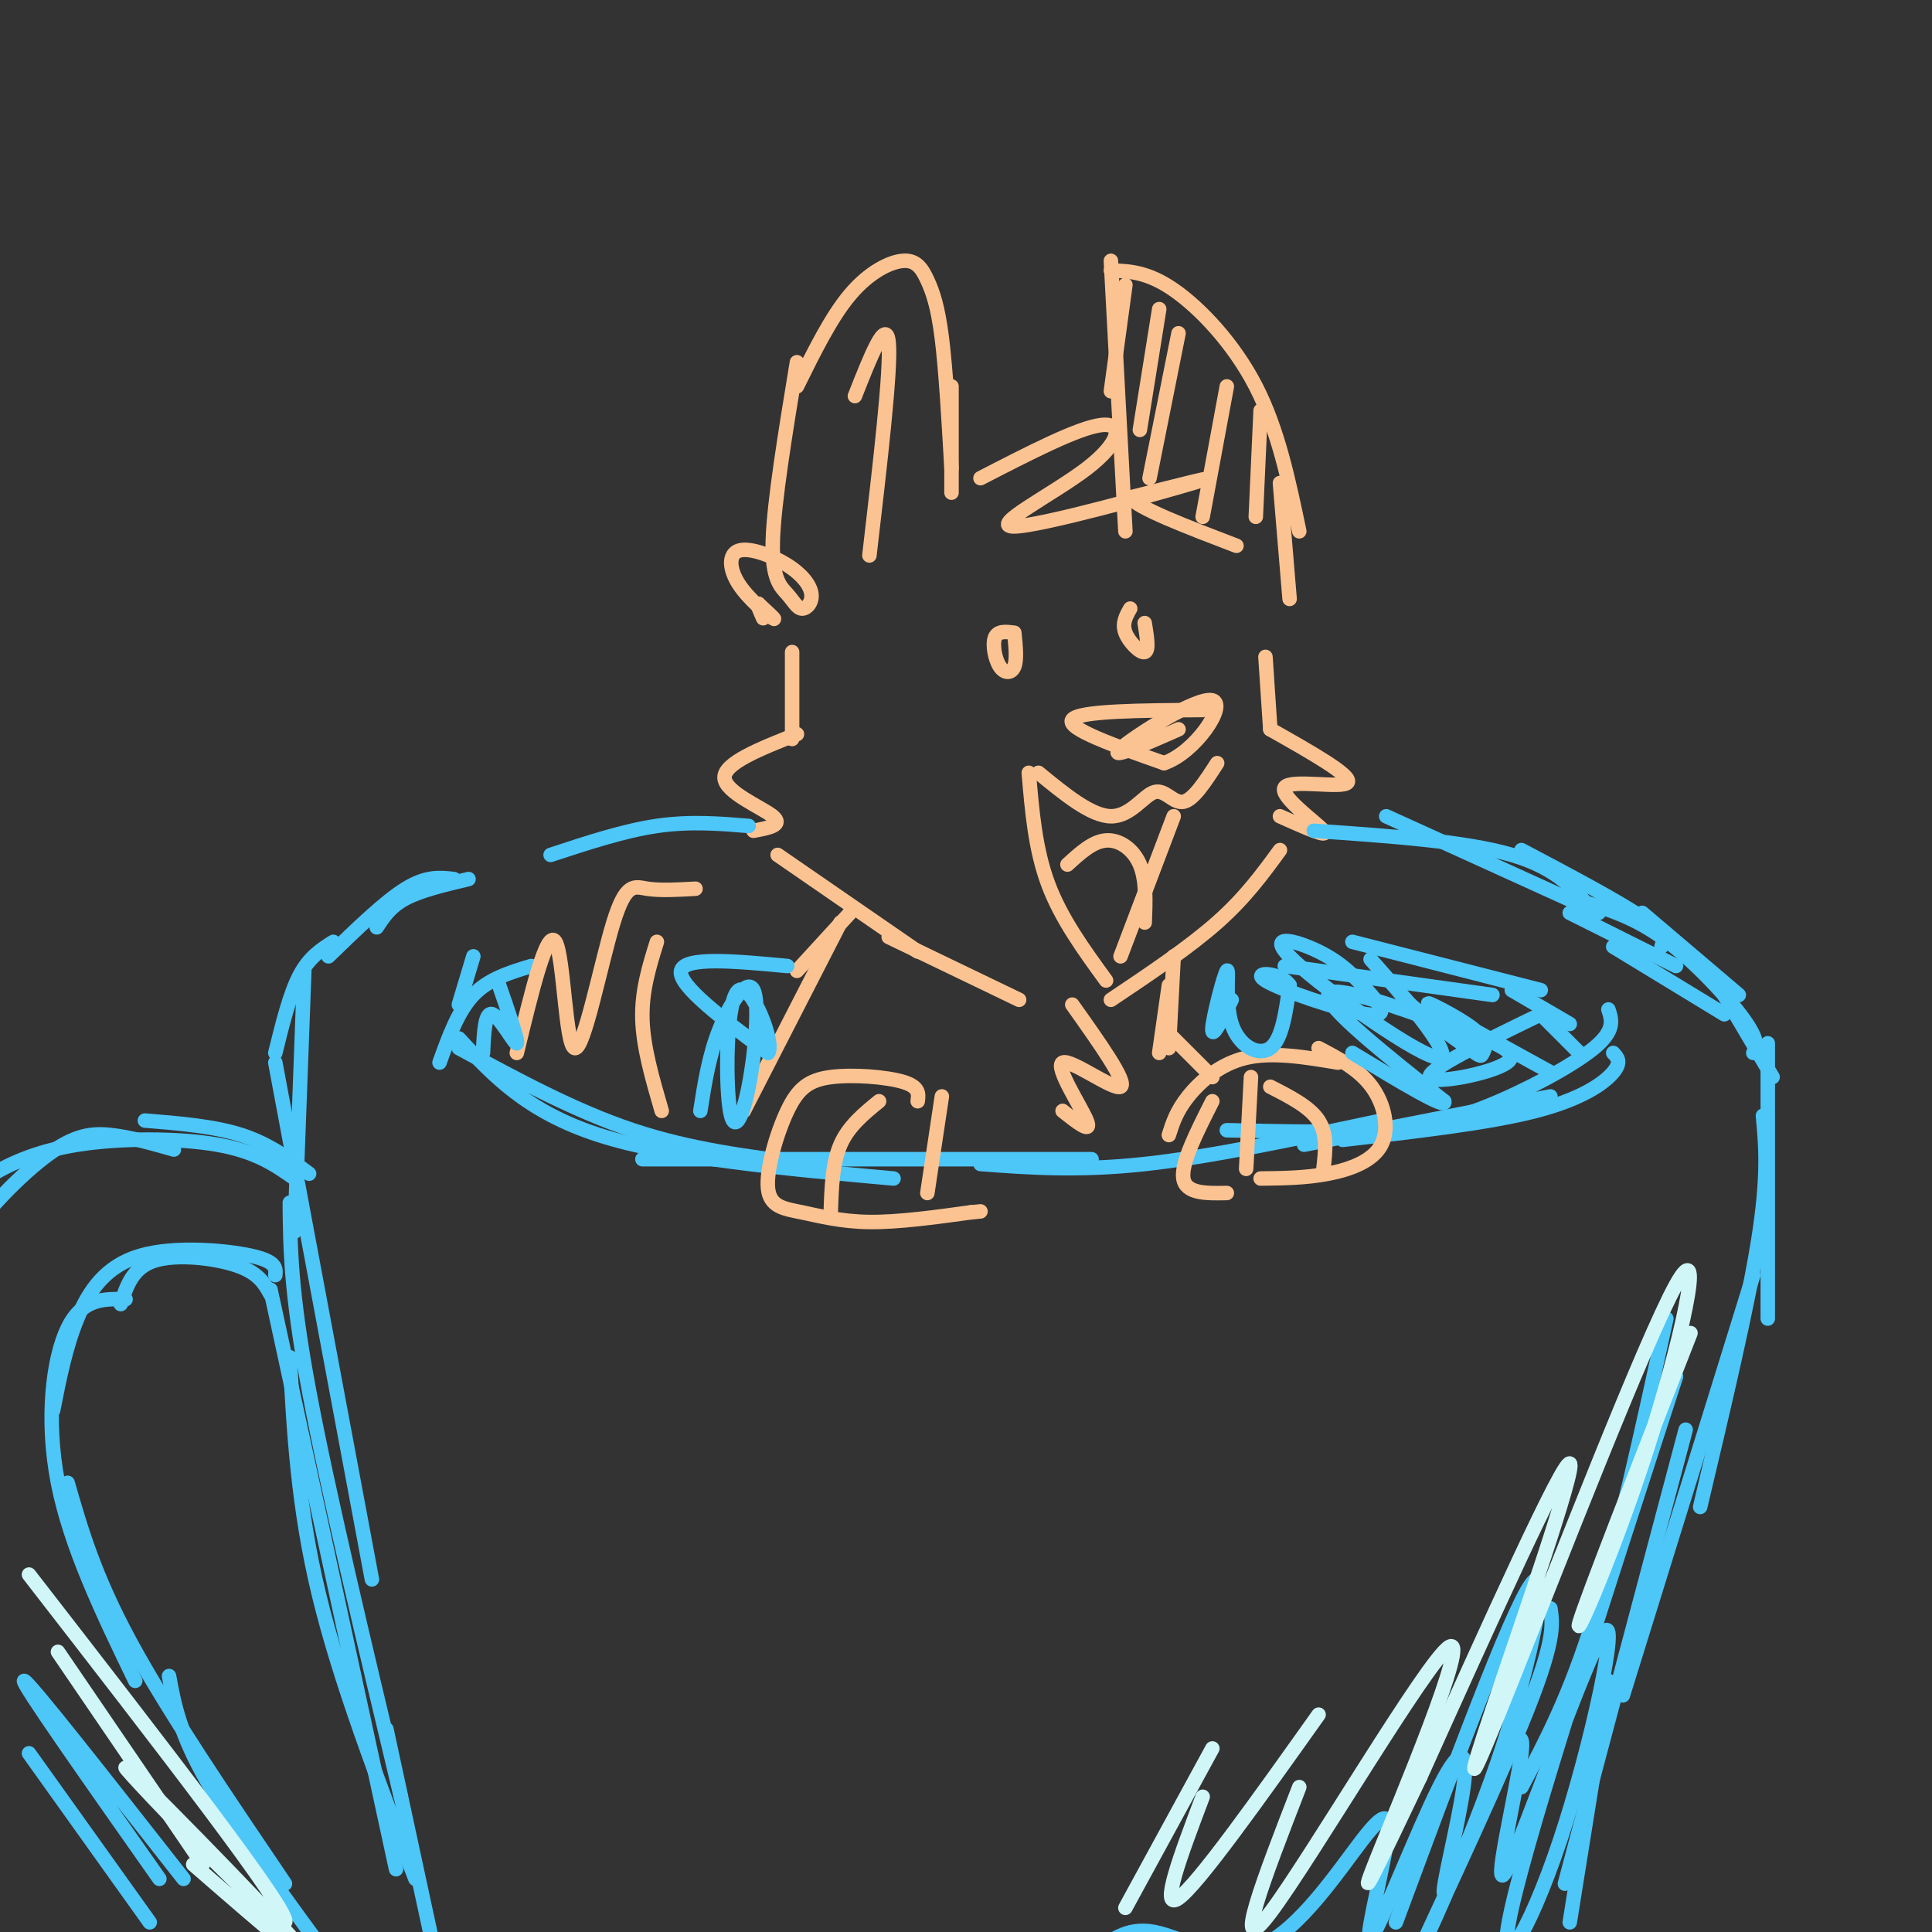 <svg viewBox='0 0 400 400' version='1.1' xmlns='http://www.w3.org/2000/svg' xmlns:xlink='http://www.w3.org/1999/xlink'><rect x="0" y="0" width="400" height="400" fill="#333333" stroke="none"/><g fill='none' stroke='rgb(77,198,248)' stroke-width='3' stroke-linecap='round' stroke-linejoin='round'><path d='M334,218c0.889,0.933 1.778,1.867 0,4c-1.778,2.133 -6.222,5.467 -16,8c-9.778,2.533 -24.889,4.267 -40,6'/><path d='M321,227c0.000,0.000 -51.000,10.000 -51,10'/><path d='M286,232c-17.583,3.750 -35.167,7.500 -49,9c-13.833,1.500 -23.917,0.750 -34,0'/><path d='M226,240c0.000,0.000 -93.000,0.000 -93,0'/><path d='M167,241c-12.000,-1.500 -24.000,-3.000 -36,-7c-12.000,-4.000 -24.000,-10.500 -36,-17'/><path d='M95,215c7.000,7.583 14.000,15.167 29,20c15.000,4.833 38.000,6.917 61,9'/><path d='M333,209c0.720,2.173 1.440,4.345 -3,8c-4.440,3.655 -14.042,8.792 -22,12c-7.958,3.208 -14.274,4.488 -23,5c-8.726,0.512 -19.863,0.256 -31,0'/><path d='M340,189c0.000,0.000 20.000,17.000 20,17'/><path d='M354,201c0.000,0.000 13.000,22.000 13,22'/><path d='M366,216c0.000,0.000 0.000,57.000 0,57'/><path d='M365,231c0.583,6.250 1.167,12.500 -1,26c-2.167,13.500 -7.083,34.250 -12,55'/><path d='M363,264c0.000,0.000 -27.000,87.000 -27,87'/><path d='M349,296c0.000,0.000 -25.000,94.000 -25,94'/><path d='M363,218c0.622,-1.244 1.244,-2.489 -2,-7c-3.244,-4.511 -10.356,-12.289 -17,-17c-6.644,-4.711 -12.822,-6.356 -19,-8'/><path d='M357,210c0.000,0.000 -23.000,-14.000 -23,-14'/><path d='M97,182c-4.917,1.167 -9.833,2.333 -13,4c-3.167,1.667 -4.583,3.833 -6,6'/><path d='M94,182c-2.833,-0.333 -5.667,-0.667 -10,2c-4.333,2.667 -10.167,8.333 -16,14'/><path d='M69,195c-2.500,1.583 -5.000,3.167 -7,7c-2.000,3.833 -3.500,9.917 -5,16'/><path d='M63,201c0.000,0.000 -2.000,54.000 -2,54'/><path d='M57,220c0.000,0.000 20.000,107.000 20,107'/><path d='M60,249c0.083,9.250 0.167,18.500 4,39c3.833,20.500 11.417,52.250 19,84'/><path d='M60,281c0.833,15.500 1.667,31.000 6,49c4.333,18.000 12.167,38.500 20,59'/><path d='M98,198c0.000,0.000 -3.000,10.000 -3,10'/><path d='M110,200c-4.417,1.333 -8.833,2.667 -12,6c-3.167,3.333 -5.083,8.667 -7,14'/><path d='M325,212c0.000,0.000 -12.000,-7.000 -12,-7'/><path d='M327,218c0.000,0.000 -8.000,-8.000 -8,-8'/><path d='M344,196c0.417,-1.333 0.833,-2.667 -4,-6c-4.833,-3.333 -14.917,-8.667 -25,-14'/><path d='M347,200c0.000,0.000 -22.000,-11.000 -22,-11'/><path d='M56,267c0.000,0.000 26.000,120.000 26,120'/><path d='M64,243c-4.167,-3.083 -8.333,-6.167 -14,-8c-5.667,-1.833 -12.833,-2.417 -20,-3'/><path d='M61,244c-3.988,-2.798 -7.976,-5.595 -16,-7c-8.024,-1.405 -20.083,-1.417 -29,0c-8.917,1.417 -14.690,4.262 -19,7c-4.310,2.738 -7.155,5.369 -10,8'/><path d='M36,238c-4.506,-1.280 -9.012,-2.560 -13,-3c-3.988,-0.440 -7.458,-0.042 -13,4c-5.542,4.042 -13.155,11.726 -18,19c-4.845,7.274 -6.923,14.137 -9,21'/><path d='M56,268c-1.222,-2.222 -2.444,-4.444 -7,-6c-4.556,-1.556 -12.444,-2.444 -17,-1c-4.556,1.444 -5.778,5.222 -7,9'/><path d='M57,264c0.131,-1.417 0.262,-2.833 -5,-4c-5.262,-1.167 -15.917,-2.083 -23,0c-7.083,2.083 -10.595,7.167 -13,13c-2.405,5.833 -3.702,12.417 -5,19'/><path d='M26,269c-4.489,-0.111 -8.978,-0.222 -12,6c-3.022,6.222 -4.578,18.778 -2,32c2.578,13.222 9.289,27.111 16,41'/><path d='M14,307c2.750,9.583 5.500,19.167 13,33c7.500,13.833 19.750,31.917 32,50'/><path d='M35,347c1.083,5.917 2.167,11.833 8,22c5.833,10.167 16.417,24.583 27,39'/><path d='M31,398c0.000,0.000 -25.000,-35.000 -25,-35'/><path d='M33,389c-14.417,-20.500 -28.833,-41.000 -28,-41c0.833,0.000 16.917,20.500 33,41'/><path d='M80,358c0.000,0.000 11.000,51.000 11,51'/><path d='M347,285c-15.058,46.319 -30.115,92.638 -34,110c-3.885,17.362 3.404,5.765 10,-14c6.596,-19.765 12.500,-47.700 9,-43c-3.500,4.700 -16.404,42.035 -20,49c-3.596,6.965 2.115,-16.438 3,-24c0.885,-7.562 -3.058,0.719 -7,9'/><path d='M308,372c-3.381,7.102 -8.332,20.358 -9,20c-0.668,-0.358 2.949,-14.331 4,-22c1.051,-7.669 -0.464,-9.033 -5,0c-4.536,9.033 -12.092,28.464 -14,31c-1.908,2.536 1.831,-11.823 3,-19c1.169,-7.177 -0.233,-7.171 -5,-1c-4.767,6.171 -12.899,18.508 -21,22c-8.101,3.492 -16.172,-1.859 -22,-3c-5.828,-1.141 -9.414,1.930 -13,5'/><path d='M226,405c-2.667,1.000 -2.833,1.000 -3,1'/><path d='M321,333c0.514,3.472 1.027,6.944 -6,24c-7.027,17.056 -21.595,47.695 -23,51c-1.405,3.305 10.352,-20.726 18,-43c7.648,-22.274 11.185,-42.793 7,-37c-4.185,5.793 -16.093,37.896 -28,70'/><path d='M315,370c5.000,-9.417 10.000,-18.833 15,-35c5.000,-16.167 10.000,-39.083 15,-62'/></g>
<g fill='none' stroke='rgb(208,246,247)' stroke-width='3' stroke-linecap='round' stroke-linejoin='round'><path d='M350,276c-10.869,27.787 -21.739,55.574 -23,60c-1.261,4.426 7.085,-14.511 14,-36c6.915,-21.489 12.397,-45.532 6,-34c-6.397,11.532 -24.673,58.637 -34,82c-9.327,23.363 -9.703,22.982 -4,6c5.703,-16.982 17.487,-50.566 16,-51c-1.487,-0.434 -16.243,32.283 -31,65'/><path d='M294,368c-8.352,17.533 -13.734,28.864 -9,17c4.734,-11.864 19.582,-46.925 15,-44c-4.582,2.925 -28.595,43.836 -37,55c-8.405,11.164 -1.203,-7.418 6,-26'/><path d='M273,355c-12.500,17.583 -25.000,35.167 -29,38c-4.000,2.833 0.500,-9.083 5,-21'/><path d='M251,362c0.000,0.000 -18.000,33.000 -18,33'/><path d='M40,386c14.667,12.750 29.333,25.500 22,17c-7.333,-8.500 -36.667,-38.250 -36,-37c0.667,1.250 31.333,33.500 33,32c1.667,-1.500 -25.667,-36.750 -53,-72'/><path d='M12,342c0.000,0.000 30.000,44.000 30,44'/></g>
<g fill='none' stroke='rgb(252,195,146)' stroke-width='3' stroke-linecap='round' stroke-linejoin='round'><path d='M197,102c0.000,0.000 0.000,-22.000 0,-22'/><path d='M197,97c-0.587,-10.199 -1.174,-20.399 -2,-27c-0.826,-6.601 -1.892,-9.604 -3,-12c-1.108,-2.396 -2.260,-4.183 -5,-4c-2.740,0.183 -7.069,2.338 -11,7c-3.931,4.662 -7.466,11.831 -11,19'/><path d='M165,75c-2.384,14.497 -4.767,28.994 -5,37c-0.233,8.006 1.685,9.520 3,11c1.315,1.480 2.027,2.927 3,3c0.973,0.073 2.208,-1.228 2,-3c-0.208,-1.772 -1.860,-4.016 -5,-6c-3.140,-1.984 -7.770,-3.707 -10,-3c-2.230,0.707 -2.062,3.844 0,7c2.062,3.156 6.018,6.330 7,7c0.982,0.670 -1.009,-1.165 -3,-3'/><path d='M157,125c-0.333,0.000 0.333,1.500 1,3'/><path d='M203,99c10.136,-5.228 20.271,-10.456 25,-11c4.729,-0.544 4.051,3.596 -3,9c-7.051,5.404 -20.475,12.070 -15,12c5.475,-0.070 29.850,-6.877 37,-9c7.150,-2.123 -2.925,0.439 -13,3'/><path d='M234,103c1.500,2.167 11.750,6.083 22,10'/><path d='M230,54c0.000,0.000 3.000,56.000 3,56'/><path d='M230,56c3.800,0.133 7.600,0.267 13,4c5.400,3.733 12.400,11.067 17,20c4.600,8.933 6.800,19.467 9,30'/><path d='M265,100c0.000,0.000 2.000,24.000 2,24'/><path d='M249,147c-12.833,0.083 -25.667,0.167 -27,2c-1.333,1.833 8.833,5.417 19,9'/><path d='M241,158c6.476,-2.190 13.167,-12.167 10,-13c-3.167,-0.833 -16.190,7.476 -19,10c-2.810,2.524 4.595,-0.738 12,-4'/><path d='M210,131c-1.714,-0.214 -3.429,-0.429 -4,1c-0.571,1.429 0.000,4.500 1,6c1.000,1.500 2.429,1.429 3,0c0.571,-1.429 0.286,-4.214 0,-7'/><path d='M234,126c-0.867,1.533 -1.733,3.067 -1,5c0.733,1.933 3.067,4.267 4,4c0.933,-0.267 0.467,-3.133 0,-6'/><path d='M252,158c-2.458,3.810 -4.917,7.619 -7,8c-2.083,0.381 -3.792,-2.667 -6,-2c-2.208,0.667 -4.917,5.048 -9,5c-4.083,-0.048 -9.542,-4.524 -15,-9'/><path d='M213,160c0.667,7.917 1.333,15.833 4,23c2.667,7.167 7.333,13.583 12,20'/><path d='M243,169c0.000,0.000 -11.000,29.000 -11,29'/><path d='M237,191c0.178,-4.400 0.356,-8.800 -1,-12c-1.356,-3.200 -4.244,-5.200 -7,-5c-2.756,0.200 -5.378,2.600 -8,5'/><path d='M262,136c0.000,0.000 1.000,15.000 1,15'/><path d='M263,151c8.524,4.821 17.048,9.643 16,11c-1.048,1.357 -11.667,-0.750 -13,1c-1.333,1.750 6.619,7.357 8,9c1.381,1.643 -3.810,-0.679 -9,-3'/><path d='M164,135c0.000,0.000 0.000,18.000 0,18'/><path d='M165,152c-7.533,2.978 -15.067,5.956 -15,9c0.067,3.044 7.733,6.156 10,8c2.267,1.844 -0.867,2.422 -4,3'/><path d='M161,177c0.000,0.000 29.000,20.000 29,20'/><path d='M265,176c-3.583,4.917 -7.167,9.833 -13,15c-5.833,5.167 -13.917,10.583 -22,16'/><path d='M184,194c0.000,0.000 27.000,13.000 27,13'/><path d='M277,220c-6.778,-1.133 -13.556,-2.267 -19,-1c-5.444,1.267 -9.556,4.933 -12,8c-2.444,3.067 -3.222,5.533 -4,8'/><path d='M273,217c4.179,2.196 8.357,4.393 11,8c2.643,3.607 3.750,8.625 2,12c-1.750,3.375 -6.357,5.107 -11,6c-4.643,0.893 -9.321,0.946 -14,1'/><path d='M263,225c4.083,2.083 8.167,4.167 10,7c1.833,2.833 1.417,6.417 1,10'/><path d='M190,228c0.200,-1.486 0.400,-2.971 -3,-4c-3.400,-1.029 -10.399,-1.601 -15,-1c-4.601,0.601 -6.805,2.377 -9,7c-2.195,4.623 -4.382,12.095 -4,16c0.382,3.905 3.334,4.244 7,5c3.666,0.756 8.048,1.930 14,2c5.952,0.070 13.476,-0.965 21,-2'/><path d='M201,251c3.500,-0.333 1.750,-0.167 0,0'/><path d='M195,227c0.000,0.000 -3.000,20.000 -3,20'/><path d='M182,228c-3.167,2.583 -6.333,5.167 -8,9c-1.667,3.833 -1.833,8.917 -2,14'/><path d='M251,228c-3.250,6.417 -6.500,12.833 -6,16c0.500,3.167 4.750,3.083 9,3'/><path d='M259,223c0.000,0.000 -1.000,19.000 -1,19'/><path d='M176,189c0.000,0.000 -11.000,12.000 -11,12'/><path d='M174,191c0.000,0.000 -20.000,39.000 -20,39'/><path d='M243,198c0.000,0.000 -1.000,19.000 -1,19'/><path d='M241,213c0.000,0.000 10.000,10.000 10,10'/><path d='M242,204c0.000,0.000 -2.000,14.000 -2,14'/><path d='M222,208c5.762,8.119 11.524,16.238 10,17c-1.524,0.762 -10.333,-5.833 -12,-5c-1.667,0.833 3.810,9.095 5,12c1.190,2.905 -1.905,0.452 -5,-2'/><path d='M137,230c-1.917,-6.583 -3.833,-13.167 -4,-19c-0.167,-5.833 1.417,-10.917 3,-16'/><path d='M144,184c-3.657,0.207 -7.314,0.415 -10,0c-2.686,-0.415 -4.400,-1.451 -7,7c-2.600,8.451 -6.085,26.391 -8,26c-1.915,-0.391 -2.262,-19.112 -4,-22c-1.738,-2.888 -4.869,10.056 -8,23'/><path d='M177,82c3.250,-8.250 6.500,-16.500 7,-11c0.500,5.500 -1.750,24.750 -4,44'/><path d='M233,59c0.000,0.000 -3.000,22.000 -3,22'/><path d='M240,64c0.000,0.000 -4.000,25.000 -4,25'/><path d='M244,69c0.000,0.000 -6.000,30.000 -6,30'/><path d='M254,80c0.000,0.000 -5.000,27.000 -5,27'/><path d='M261,85c0.000,0.000 -1.000,22.000 -1,22'/></g>
<g fill='none' stroke='rgb(77,198,248)' stroke-width='3' stroke-linecap='round' stroke-linejoin='round'><path d='M331,189c0.000,0.000 -44.000,-20.000 -44,-20'/><path d='M330,189c-3.667,-4.583 -7.333,-9.167 -17,-12c-9.667,-2.833 -25.333,-3.917 -41,-5'/><path d='M319,205c0.000,0.000 -39.000,-10.000 -39,-10'/><path d='M309,206c0.000,0.000 -43.000,-6.000 -43,-6'/><path d='M155,171c-6.083,-0.500 -12.167,-1.000 -19,0c-6.833,1.000 -14.417,3.500 -22,6'/><path d='M103,203c2.200,6.333 4.400,12.667 4,13c-0.400,0.333 -3.400,-5.333 -5,-6c-1.600,-0.667 -1.800,3.667 -2,8'/><path d='M163,200c-10.667,-1.000 -21.333,-2.000 -22,1c-0.667,3.000 8.667,10.000 18,17'/><path d='M159,218c1.601,-1.744 -3.398,-14.603 -6,-13c-2.602,1.603 -2.808,17.670 -2,24c0.808,6.330 2.629,2.924 4,-4c1.371,-6.924 2.292,-17.364 1,-20c-1.292,-2.636 -4.798,2.533 -7,8c-2.202,5.467 -3.101,11.234 -4,17'/><path d='M255,207c-2.057,4.167 -4.115,8.335 -4,6c0.115,-2.335 2.402,-11.172 3,-12c0.598,-0.828 -0.493,6.354 1,11c1.493,4.646 5.569,6.756 8,5c2.431,-1.756 3.215,-7.378 4,-13'/><path d='M267,204c-1.761,-2.714 -8.163,-3.001 -5,-1c3.163,2.001 15.893,6.288 21,7c5.107,0.712 2.592,-2.153 0,-5c-2.592,-2.847 -5.261,-5.677 -10,-8c-4.739,-2.323 -11.549,-4.138 -5,2c6.549,6.138 26.455,20.229 30,20c3.545,-0.229 -9.273,-14.780 -13,-19c-3.727,-4.220 1.636,1.890 7,8'/><path d='M292,208c3.646,3.168 9.262,7.086 12,9c2.738,1.914 2.600,1.822 3,1c0.400,-0.822 1.338,-2.375 -2,-5c-3.338,-2.625 -10.954,-6.321 -9,-5c1.954,1.321 13.477,7.661 25,14'/><path d='M319,210c-11.697,5.675 -23.394,11.349 -23,13c0.394,1.651 12.879,-0.722 16,-3c3.121,-2.278 -3.121,-4.459 -13,-8c-9.879,-3.541 -23.394,-8.440 -24,-6c-0.606,2.440 11.697,12.220 24,22'/><path d='M299,228c0.833,2.000 -9.083,-4.000 -19,-10'/><path d='M333,348c0.000,0.000 -8.000,50.000 -8,50'/></g>
</svg>